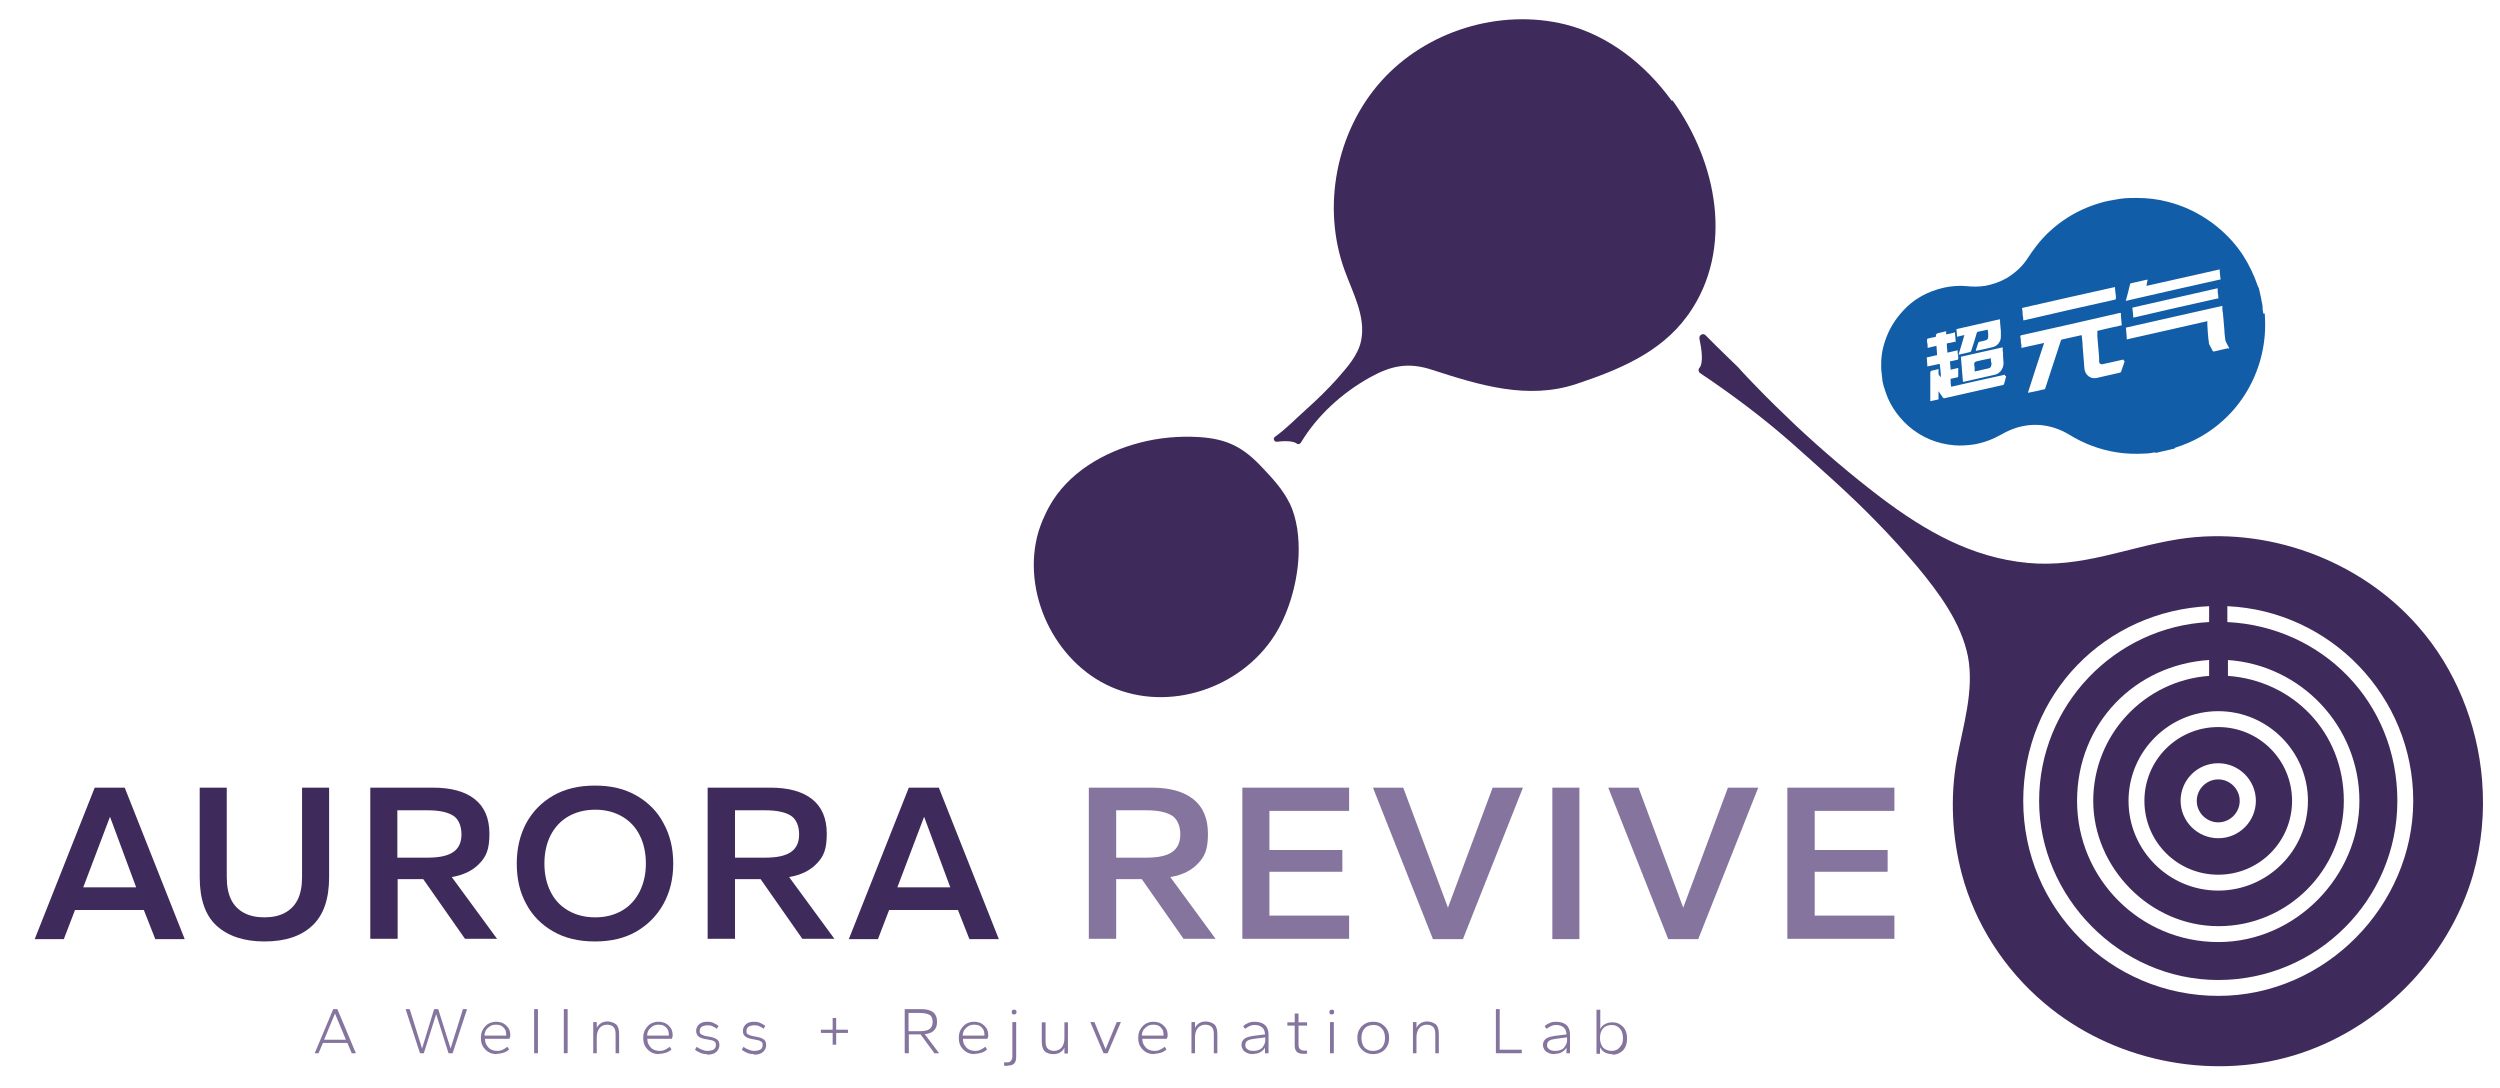 <svg xmlns="http://www.w3.org/2000/svg" id="Layer_1" viewBox="0 0 850 370"><defs><style>      .st0 {        fill: #85759e;      }      .st1 {        fill: #115da8;      }      .st2 {        fill: #3e2a5b;      }    </style></defs><g><path class="st2" d="M11.8,319.3l20.4-51.5h10.2l20.4,51.5h-10l-3.9-9.9h-23.4l-3.8,9.9h-10,.1ZM28.3,301.7h18l-8.9-24-9.1,24h0Z"></path><path class="st2" d="M89.9,320.1c-6.9,0-12.3-1.8-16.2-5.3s-5.8-9.1-5.8-16.6v-30.4h9.2v30.4c0,3.1.5,5.7,1.5,7.7s2.5,3.5,4.4,4.5,4.2,1.5,6.9,1.5,5-.5,6.9-1.5,3.4-2.5,4.4-4.5,1.5-4.6,1.5-7.7v-30.4h9.2v30.4c0,7.5-1.9,13-5.8,16.6s-9.3,5.3-16.2,5.3h0Z"></path><path class="st2" d="M125.9,319.3v-51.5h21.3c6.2,0,10.9,1.3,14.2,3.9,3.3,2.6,5,6.5,5,11.8s-1.1,7.7-3.3,10c-2.2,2.4-5.4,4-9.5,4.7l15.4,21h-10.9l-14.2-20.3h-8.7v20.3h-9.3ZM135.1,291.6h10.3c3.9,0,6.8-.6,8.7-1.9,1.9-1.3,2.8-3.3,2.8-6s-.9-5.1-2.7-6.3c-1.8-1.2-4.7-1.9-8.8-1.9h-10.3v16.1h0Z"></path><path class="st2" d="M202.3,320.1c-5.5,0-10.2-1.1-14.2-3.4s-7.1-5.4-9.2-9.4c-2.2-4-3.2-8.5-3.2-13.7s1.1-9.7,3.2-13.7c2.2-4,5.2-7.1,9.2-9.4s8.7-3.4,14.2-3.4,10.1,1.1,14.1,3.4,7.1,5.4,9.2,9.4c2.2,4,3.3,8.5,3.3,13.7s-1.1,9.7-3.3,13.7-5.3,7.1-9.2,9.4c-4,2.3-8.7,3.4-14.1,3.4ZM202.4,311.9c3.5,0,6.5-.8,9.1-2.3s4.6-3.7,6-6.5,2.1-6,2.1-9.5-.7-6.9-2.1-9.6c-1.4-2.8-3.4-4.9-6-6.4s-5.6-2.3-9.1-2.3-6.6.8-9.2,2.3-4.6,3.7-6,6.4c-1.4,2.8-2.1,6-2.1,9.6s.7,6.8,2.1,9.6,3.4,4.9,6,6.4,5.7,2.3,9.2,2.3Z"></path><path class="st2" d="M240.6,319.3v-51.5h21.3c6.2,0,10.9,1.3,14.2,3.9,3.3,2.6,5,6.5,5,11.8s-1.1,7.7-3.3,10c-2.2,2.4-5.4,4-9.5,4.7l15.4,21h-10.9l-14.2-20.3h-8.7v20.3h-9.3ZM249.9,291.6h10.3c3.9,0,6.8-.6,8.7-1.9,1.9-1.3,2.8-3.3,2.8-6s-.9-5.1-2.7-6.3c-1.8-1.2-4.7-1.9-8.8-1.9h-10.3v16.1h0Z"></path><path class="st2" d="M288.6,319.3l20.4-51.5h10.2l20.4,51.5h-10l-3.9-9.9h-23.4l-3.8,9.9h-10,0ZM305.1,301.7h18l-8.9-24-9.1,24Z"></path><path class="st0" d="M370.2,319.3v-51.5h21.3c6.2,0,10.9,1.3,14.2,3.9s5,6.5,5,11.8-1.1,7.7-3.3,10c-2.2,2.4-5.3,4-9.5,4.7l15.4,21h-10.9l-14.2-20.3h-8.7v20.3h-9.3ZM379.5,291.6h10.3c3.9,0,6.8-.6,8.7-1.9s2.8-3.3,2.8-6-.9-5.1-2.7-6.3c-1.8-1.2-4.7-1.9-8.8-1.9h-10.3v16.1h0Z"></path><path class="st0" d="M422.4,319.3v-51.5h36.3v7.9h-27.1v13.3h24.8v7.4h-24.8v14.9h27.1v7.9h-36.3Z"></path><path class="st0" d="M487.2,319.3l-20.4-51.5h10.3l15.2,40.8,15.2-40.8h10.3l-20.4,51.5h-10.2,0Z"></path><path class="st0" d="M527.8,319.3v-51.5h9.2v51.5h-9.2Z"></path><path class="st0" d="M567.2,319.3l-20.4-51.5h10.3l15.2,40.8,15.2-40.8h10.3l-20.4,51.5h-10.2,0Z"></path><path class="st0" d="M607.7,319.3v-51.5h36.4v7.9h-27.1v13.3h24.8v7.4h-24.8v14.9h27.1v7.9h-36.4Z"></path></g><g><path class="st0" d="M107,358.1l6.3-15h1.4l6.3,15h-1.4l-1.5-3.5h-8.3l-1.5,3.5h-1.4,0ZM110.3,353.5h7.3l-3.7-8.9-3.7,8.9h0Z"></path><path class="st0" d="M142.8,358.1l-4.9-15h1.4l4.2,13.4,4.1-13.4h1.4l4.2,13.4,4.2-13.4h1.4l-4.9,15h-1.4l-4.2-13.3-4.2,13.3h-1.4,0Z"></path><path class="st0" d="M168.9,358.4c-1,0-2-.2-2.8-.7s-1.4-1.1-1.9-1.9-.7-1.8-.7-2.9.2-2.1.7-2.9,1.1-1.5,1.8-1.9,1.6-.7,2.6-.7,1.9.2,2.6.6,1.3,1,1.7,1.6.6,1.5.6,2.3,0,.4-.1.7-.1.5-.2.6h-8.3c0,.9.2,1.6.6,2.2s.8,1.1,1.4,1.4,1.3.5,2.1.5,1.4-.1,1.9-.4c.5-.2,1.1-.6,1.6-1l.6.9c-.5.5-1.2.9-1.8,1.1-.7.2-1.5.4-2.3.4h-.1ZM164.8,352.1h7.3v-.4c0-.6-.1-1.2-.4-1.7s-.7-.9-1.2-1.2c-.5-.3-1.2-.4-1.9-.4s-1.2.1-1.8.4c-.5.3-1,.7-1.4,1.2s-.6,1.2-.7,2h.1Z"></path><path class="st0" d="M181.6,358.1v-15h1.3v15h-1.3Z"></path><path class="st0" d="M191.7,358.1v-15h1.3v15h-1.3Z"></path><path class="st0" d="M201.7,358.1v-10.6h1.2v2c.3-.7.8-1.2,1.4-1.6s1.4-.6,2.3-.6,2.2.4,2.9,1c.7.7,1,1.8,1,3.3v6.5h-1.2v-6.4c0-1.2-.2-2-.7-2.5s-1.2-.8-2.2-.8-2,.4-2.6,1.2c-.6.8-.9,1.8-.9,3.1v5.4h-1.3.1Z"></path><path class="st0" d="M224.1,358.4c-1,0-2-.2-2.8-.7s-1.4-1.1-1.9-1.9-.7-1.8-.7-2.9.2-2.1.7-2.9,1.1-1.5,1.8-1.9,1.6-.7,2.6-.7,1.9.2,2.6.6,1.3,1,1.7,1.6.6,1.5.6,2.3,0,.4-.1.7-.1.5-.2.6h-8.3c0,.9.2,1.6.6,2.2s.8,1.1,1.4,1.4,1.3.5,2.1.5,1.4-.1,1.9-.4c.5-.2,1.1-.6,1.6-1l.6.9c-.5.5-1.2.9-1.8,1.1-.7.2-1.4.4-2.3.4h-.1ZM220.1,352.1h7.3v-.4c0-.6-.1-1.2-.4-1.7s-.7-.9-1.2-1.2c-.5-.3-1.2-.4-1.9-.4s-1.2.1-1.8.4c-.5.3-1,.7-1.4,1.2s-.6,1.2-.7,2h.1Z"></path><path class="st0" d="M240.4,358.4c-.8,0-1.5-.1-2.2-.4s-1.3-.6-1.9-1.1l.6-1c.6.5,1.2.8,1.8,1,.5.2,1.1.4,1.8.4,1,0,1.7-.2,2.2-.5.5-.4.7-.9.7-1.5s-.1-.9-.4-1.1c-.3-.3-.8-.5-1.5-.6l-2.1-.4c-.9-.2-1.6-.5-2-.9s-.7-1-.7-1.7.1-1.1.4-1.6.7-.9,1.3-1.2c.6-.3,1.3-.4,2.1-.4s1.5.1,2.1.4,1.2.6,1.7,1l-.6,1c-.4-.4-.9-.6-1.5-.9s-1.1-.3-1.7-.3-1.5.2-1.9.5c-.5.3-.7.8-.7,1.5s.1.7.4,1c.3.2.7.4,1.4.6l2.1.4c.9.2,1.6.5,2.1.9s.7,1.1.7,1.9-.4,1.7-1.1,2.3-1.8.9-3.1.9h0v-.2Z"></path><path class="st0" d="M256.3,358.4c-.8,0-1.5-.1-2.2-.4s-1.3-.6-1.9-1.1l.6-1c.6.5,1.2.8,1.8,1,.5.2,1.1.4,1.8.4,1,0,1.7-.2,2.2-.5s.7-.9.7-1.5-.1-.9-.4-1.1-.8-.5-1.5-.6l-2.1-.4c-.9-.2-1.6-.5-2-.9-.5-.4-.7-1-.7-1.7s.1-1.1.4-1.6.7-.9,1.3-1.2c.6-.3,1.3-.4,2.1-.4s1.5.1,2.1.4,1.2.6,1.7,1l-.6,1c-.4-.4-.9-.6-1.5-.9s-1.1-.3-1.7-.3-1.5.2-1.9.5-.7.8-.7,1.5.1.7.4,1c.3.2.7.4,1.4.6l2.1.4c.9.2,1.6.5,2.1.9s.7,1.1.7,1.9-.4,1.7-1.1,2.3-1.8.9-3.1.9h0v-.2Z"></path><path class="st0" d="M283.1,355.2v-4h-4v-1.1h4v-4h1.2v4h4v1.1h-4v4h-1.2Z"></path><path class="st0" d="M307.6,358.1v-15h5.6c1.7,0,3,.3,4,1,.9.7,1.4,1.8,1.4,3.3s-.4,2.3-1.1,3-1.7,1.1-3.1,1.2l4.9,6.5h-1.6l-4.7-6.4h-4v6.4h-1.4ZM308.9,350.6h3.9c1.4,0,2.5-.2,3.2-.7s1.1-1.3,1.1-2.4-.3-2-1-2.4-1.8-.7-3.3-.7h-3.9v6.3h0Z"></path><path class="st0" d="M331.4,358.4c-1,0-2-.2-2.8-.7s-1.4-1.1-1.9-1.9-.7-1.8-.7-2.9.2-2.1.7-2.9,1.1-1.5,1.8-1.9,1.6-.7,2.6-.7,1.9.2,2.6.6,1.3,1,1.7,1.6.6,1.5.6,2.3,0,.4-.1.7-.1.5-.2.6h-8.3c0,.9.2,1.6.6,2.2s.8,1.1,1.4,1.4,1.3.5,2.1.5,1.4-.1,1.9-.4c.5-.2,1.1-.6,1.6-1l.6.9c-.5.5-1.2.9-1.8,1.1-.7.2-1.5.4-2.3.4h-.1ZM327.4,352.1h7.3v-.4c0-.6-.1-1.2-.4-1.7s-.7-.9-1.2-1.2c-.5-.3-1.2-.4-1.9-.4s-1.2.1-1.8.4c-.5.3-1,.7-1.4,1.2s-.6,1.2-.7,2h.1Z"></path><path class="st0" d="M342.5,362.4h-.6c-.2,0-.4,0-.5-.1v-1.1h1c.6,0,1-.1,1.3-.5s.5-.8.5-1.4v-11.8h1.3v11.9c0,1-.2,1.7-.7,2.2s-1.2.7-2.1.7h-.2ZM344.8,344.9c-.2,0-.5,0-.6-.2-.2-.1-.2-.3-.2-.6s0-.4.2-.6.4-.2.6-.2.5,0,.6.2c.2.1.2.3.2.6s0,.4-.2.6-.4.2-.6.2Z"></path><path class="st0" d="M358.1,358.4c-1.2,0-2.2-.3-2.9-1s-1-1.8-1-3.3v-6.5h1.3v6.4c0,1.2.2,2,.7,2.5s1.2.8,2.2.8,2-.4,2.6-1.2c.6-.8.9-1.8.9-3.1v-5.4h1.2v10.6h-1.2v-2c-.3.7-.8,1.2-1.4,1.6s-1.4.6-2.3.6h-.1Z"></path><path class="st0" d="M375.2,358.1l-4.5-10.6h1.4l3.8,9.2,3.8-9.2h1.4l-4.5,10.6h-1.4Z"></path><path class="st0" d="M392.4,358.4c-1,0-2-.2-2.8-.7s-1.4-1.1-1.9-1.9-.7-1.8-.7-2.9.2-2.1.7-2.9,1.1-1.5,1.8-1.9,1.6-.7,2.6-.7,1.9.2,2.6.6,1.3,1,1.7,1.6.6,1.5.6,2.3,0,.4-.1.7-.1.5-.2.6h-8.3c0,.9.2,1.6.6,2.2s.8,1.1,1.4,1.4,1.3.5,2.1.5,1.4-.1,1.9-.4c.5-.2,1.1-.6,1.6-1l.6.9c-.5.5-1.2.9-1.8,1.1-.7.2-1.5.4-2.3.4h-.1ZM388.3,352.1h7.3v-.4c0-.6-.1-1.2-.4-1.7s-.7-.9-1.2-1.2c-.5-.3-1.2-.4-1.9-.4s-1.2.1-1.8.4c-.5.3-1,.7-1.4,1.2s-.6,1.2-.7,2h.1Z"></path><path class="st0" d="M405.1,358.1v-10.6h1.2v2c.3-.7.8-1.2,1.4-1.6.6-.4,1.4-.6,2.3-.6s2.2.4,2.9,1c.7.7,1,1.8,1,3.3v6.5h-1.2v-6.4c0-1.2-.2-2-.7-2.5s-1.2-.8-2.2-.8-2,.4-2.6,1.2-.9,1.8-.9,3.1v5.4h-1.3,0Z"></path><path class="st0" d="M426.2,358.4c-.8,0-1.6-.1-2.2-.4s-1.1-.6-1.4-1.1-.5-1-.5-1.6.2-1.2.5-1.6.8-.8,1.4-1,1.3-.4,2.1-.5l4-.5c0-1.1-.4-1.9-1-2.4s-1.4-.8-2.4-.8-1.1.1-1.7.3c-.5.2-1.1.6-1.7,1l-.6-.9c.5-.5,1-.8,1.7-1.1.7-.3,1.4-.4,2.2-.4,1.5,0,2.7.4,3.5,1.1.8.8,1.2,1.8,1.2,3.2v6.4h-1.2v-1.9c-.4.7-1,1.2-1.7,1.6s-1.5.5-2.4.5h.2ZM426.3,357.3c.8,0,1.5-.2,2.1-.5s1-.8,1.3-1.4c.3-.5.5-1.1.5-1.7v-1l-3.8.5c-.9.1-1.7.3-2.2.6-.5.3-.8.8-.8,1.5s.2,1.1.8,1.5c.5.4,1.2.5,2.1.5h0Z"></path><path class="st0" d="M443.1,358.3c-.9,0-1.7-.2-2.2-.7s-.7-1.2-.7-2.2v-6.7h-2.5v-1.1h2.5v-3h1.3v3h2.9v1.1h-2.9v6.6c0,.7.2,1.1.5,1.4s.8.5,1.3.5h1.1v1c0,0-.3.1-.6.1h-.7,0Z"></path><path class="st0" d="M452.8,344.9c-.2,0-.5,0-.6-.2-.2-.1-.2-.3-.2-.6s0-.4.2-.6.4-.2.6-.2.5,0,.6.2c.2.1.2.3.2.6s0,.4-.2.6-.4.2-.6.2ZM452.2,358.1v-10.6h1.3v10.6h-1.3Z"></path><path class="st0" d="M466.9,358.4c-1,0-2-.2-2.8-.7s-1.4-1.1-1.9-1.9-.7-1.8-.7-2.9.2-2.1.7-2.9,1.1-1.5,1.9-1.9c.8-.5,1.7-.7,2.8-.7s2,.2,2.8.7,1.4,1.1,1.9,1.9.7,1.8.7,2.9-.2,2.1-.7,2.9-1.1,1.5-1.9,1.9-1.7.7-2.8.7ZM466.9,357.3c.8,0,1.5-.2,2.1-.5s1.1-.9,1.4-1.5.5-1.4.5-2.4-.2-1.7-.5-2.4c-.3-.6-.8-1.1-1.4-1.5-.6-.4-1.3-.5-2.1-.5s-1.5.2-2.1.5-1.1.9-1.4,1.5c-.3.6-.5,1.4-.5,2.4s.2,1.7.5,2.4c.3.7.8,1.2,1.4,1.5.6.4,1.3.5,2.1.5h0Z"></path><path class="st0" d="M480.4,358.1v-10.6h1.2v2c.3-.7.8-1.2,1.4-1.6.6-.4,1.4-.6,2.3-.6s2.2.4,2.9,1c.7.7,1,1.8,1,3.3v6.5h-1.2v-6.4c0-1.2-.2-2-.7-2.5s-1.2-.8-2.2-.8-2,.4-2.6,1.2-.9,1.8-.9,3.1v5.4h-1.3,0Z"></path><path class="st0" d="M508.6,358.1v-15h1.3v13.8h7.5v1.2h-8.8Z"></path><path class="st0" d="M528.7,358.4c-.8,0-1.6-.1-2.2-.4s-1.1-.6-1.4-1.1-.5-1-.5-1.6.2-1.2.5-1.6.8-.8,1.4-1,1.3-.4,2.1-.5l4-.5c0-1.1-.4-1.9-1-2.4s-1.4-.8-2.4-.8-1.1.1-1.7.3c-.5.2-1.1.6-1.7,1l-.6-.9c.5-.5,1-.8,1.7-1.1.7-.3,1.4-.4,2.2-.4,1.5,0,2.7.4,3.5,1.1.8.8,1.2,1.8,1.2,3.2v6.4h-1.2v-1.9c-.4.7-1,1.2-1.7,1.6s-1.5.5-2.4.5h.2ZM528.9,357.3c.8,0,1.5-.2,2.1-.5s1-.8,1.3-1.4c.3-.5.5-1.1.5-1.7v-1l-3.8.5c-.9.1-1.7.3-2.2.6-.5.3-.8.8-.8,1.5s.2,1.1.8,1.5c.5.4,1.2.5,2.1.5h0Z"></path><path class="st0" d="M548.1,358.4c-1,0-1.8-.2-2.5-.6s-1.2-1-1.6-1.7v2.2h-1.2v-15h1.3v6.6c.3-.7.8-1.3,1.6-1.7.7-.4,1.5-.6,2.5-.6s1.9.2,2.6.7c.8.5,1.4,1.1,1.8,1.9s.6,1.8.6,2.9-.2,2.1-.6,2.9-1,1.5-1.8,1.9c-.8.5-1.6.7-2.6.7h0v-.2ZM547.9,357.3c.8,0,1.5-.2,2-.5.6-.4,1-.9,1.4-1.5s.5-1.4.5-2.4-.2-1.7-.5-2.4c-.3-.6-.8-1.1-1.4-1.5s-1.3-.5-2-.5-1.4.2-2,.5-1.1.9-1.4,1.5c-.3.6-.5,1.4-.5,2.4s.2,1.7.5,2.4c.3.7.8,1.2,1.4,1.5s1.3.5,2,.5Z"></path></g><g><path class="st1" d="M769.5,106.6c0-.7-.3-1.3-.2-2,0-1.1-.4-2.1-.5-3.1-.2-1.1-.5-2.1-.7-3.2,0-.3-.3-.6-.4-.9-1.3-3.8-3-7.4-5.2-10.8-2.8-4.2-6.2-7.7-10.2-10.7-4.6-3.4-9.7-5.9-15.3-7.3-3.4-.9-6.9-1.3-10.5-1.3s-4.6.1-6.9.5c-1.8.3-3.5.6-5.2,1.1-4.6,1.3-8.9,3.3-12.8,6-3.5,2.4-6.7,5.4-9.3,8.8-1.1,1.4-2.1,2.9-3.1,4.4-1.8,2.7-4.2,4.8-7,6.5-2.3,1.3-4.7,2.1-7.3,2.6-2,.3-4.1.3-6.2.1-1.8-.2-3.6-.1-5.4.1-1.7.2-3.3.6-4.9,1.1-4.4,1.4-8.2,3.7-11.3,7.1-2.8,3-4.9,6.4-6.2,10.4-1,2.9-1.4,5.9-1.3,9,0,1.3.3,2.7.4,4v.4c.2.7.3,1.4.5,2.1.2.4.3.8.4,1.2.7,2.2,1.6,4.2,2.8,6.1,1.4,2.2,3.1,4.2,5.1,6,4.5,3.9,9.7,6.1,15.7,6.6,2.2.2,4.5,0,6.7-.3,3.4-.6,6.5-1.8,9.5-3.5,1.7-1,3.4-1.7,5.3-2.3,2.5-.7,5-1,7.6-.8,3.5.3,6.8,1.4,9.8,3.2,5,3.1,10.5,5.2,16.3,6.1,3.2.5,6.4.6,9.7.4,1.1,0,2.1-.2,3.2-.4q.2,0,.3.2c2.2-.5,4.3-1,6.5-1.5,0-.1,0-.2.2-.3,6.1-1.9,11.6-5,16.3-9.3,4-3.6,7.2-7.9,9.6-12.7,2.5-5,4-10.4,4.5-16,.2-2.5.2-5.1,0-7.6h-.5ZM681,120.3c0,1.1.2,2.2.2,3.2,0,1.8-1.2,3.5-2.9,3.9-3.5.8-7.1,1.6-10.6,2.4h-.3c-.2-2.8-.5-5.7-.7-8.5,4.7-1.1,9.4-2.1,14.2-3.2,0,.7,0,1.4.2,2.1h-.1ZM680,108.6c0,1.4.2,2.7.3,4,0,.6,0,1.3,0,1.9,0,1.8-1.3,3.3-3.1,3.6-1.7.4-3.3.8-5,1.1,0,0-.2,0-.4.1v-.3c.3-.8.5-1.6.8-2.4,0-.2.2-.3.4-.4.7-.1,1.4-.3,2.1-.5.6-.1.9-.6.9-1.2s0-1.6-.2-2.4c-.2,0-.3,0-.5.1-.9.2-1.9.4-2.8.6-.2,0-.3.1-.4.4-.6,2.1-1.2,4.1-1.9,6.1,0,.2-.2.3-.4.4-1.3.3-2.5.6-3.9.9.7-2.3,1.4-4.5,2-6.7-.9.2-1.7.4-2.5.6,0-.9-.2-1.8-.2-2.6,4.8-1.1,9.6-2.2,14.5-3.3h.2ZM682.1,127.9c-.2.9-.5,1.8-.7,2.6,0,.2-.2.3-.4.4-6.6,1.5-13.3,3-19.9,4.5-.2,0-.3,0-.5-.2-.5-.7-1-1.4-1.5-2.2v2.8c-.9.2-1.8.4-2.8.6v-9.7q0-.6.6-.7c.7-.2,1.5-.3,2.2-.5v1.3c0,.4,0,.7.3.9.2.2.3.4.5.6,0-1.5-.2-3-.4-4.6-1.4.3-2.8.6-4.2.9,0-1.1-.2-2.1-.2-3.1.2,0,.4-.1.6-.1.9-.2,1.8-.4,2.6-.6.2,0,.3,0,.3-.3,0-.9-.2-1.9-.2-2.9-1,.2-2,.4-3,.7,0-.7,0-1.4-.2-2v-.8c0-.2,0-.3.3-.4.8-.2,1.6-.4,2.4-.5.2,0,.3-.1.3-.4,0-.5.2-.8.7-.9l2.4-.6c0,0,.3,0,.4-.1,0,.4,0,.7,0,1.1,1-.2,2-.4,3-.7,0,1,.2,1.9.2,2.9s0,.2-.3.3c-.8.2-1.6.4-2.4.5-.2,0-.3.1-.3.3,0,.9.2,1.8.2,2.7v.2c1.2-.3,2.3-.5,3.5-.8,0,.7,0,1.3.2,2v.8c0,.2,0,.3-.2.4-.7.2-1.5.3-2.2.5h-.4c0,1,.2,1.9.2,2.9.9-.2,1.7-.4,2.6-.6,0,.4,0,.9,0,1.3,0,.5,0,1,0,1.5,0,.2,0,.3-.3.4-.8.2-1.5.3-2.3.5,0,.9,0,1.8.2,2.7,6.1-1.4,12.2-2.8,18.3-4.1v.4h.1ZM722.9,101.8c.5-1.7.9-3.4,1.3-5.1,0-.2.2-.4.4-.4,1.8-.4,3.5-.8,5.3-1.2h.3c-.2.8-.3,1.4-.4,2.1,8.3-1.9,16.6-3.7,24.9-5.6,0,1.2.2,2.3.3,3.4-10.7,2.4-21.5,4.8-32.2,7.3v-.4h.1ZM754.3,101.2c0,.1,0,.2-.2.3h-.2c-9.4,2.1-18.8,4.2-28.1,6.4,0,0-.3,0-.5.1,0-1.1-.2-2.2-.3-3.4,9.7-2.2,19.3-4.4,29-6.6,0,.8,0,1.6.2,2.4v.7h0ZM687.8,104.6c.2,0,.4,0,.6-.1,10.1-2.3,20.2-4.6,30.2-6.8,0,0,.3,0,.5-.1,0,1.1.2,2.1.3,3.1v.7c0,.3,0,.4-.4.5-10.3,2.3-20.6,4.6-30.8,7h-.3c0-.6,0-1.1-.2-1.7,0-.8,0-1.5-.2-2.2,0-.2,0-.3.2-.3h.1ZM722.4,122.8c-.4,1.2-.8,2.3-1.2,3.5,0,.2-.2.3-.4.4-2.7.6-5.3,1.2-7.9,1.8-2.1.5-4-1-4.2-3.2-.2-2.5-.4-5-.6-7.5,0-1.2-.2-2.4-.3-3.6v-.2h-.3c-2.1.5-4.2.9-6.3,1.4-.3,0-.4.2-.5.4-1.8,5.4-3.5,10.8-5.3,16.2,0,.2-.2.4-.5.4-1.7.4-3.4.8-5.1,1.1h-.3c1.8-5.6,3.6-11.2,5.5-16.9-2.6.6-5.1,1.1-7.7,1.7,0-.6,0-1.2-.2-1.8,0-.7,0-1.3-.2-2,0-.3,0-.4.3-.5,11.2-2.5,22.3-5,33.5-7.6h.4c0,1.4.2,2.8.3,4.2-2.8.6-5.5,1.2-8.3,1.9,0,.6,0,1.3,0,1.9.2,2.4.4,4.8.6,7.1,0,.5,0,.9,0,1.4,0,.7.6,1.1,1.3.9,2.2-.5,4.5-1,6.7-1.5h.4v.4h.1ZM757.5,118.4c-1.6.4-3.1.7-4.7,1.1-.2,0-.4,0-.5-.2-.4-.8-.8-1.5-1.2-2.3-.2-.4,0-.9-.2-1.3-.2-1.7-.3-3.4-.4-5.2,0-.4,0-.9,0-1.3-9.1,2.1-18.2,4.1-27.4,6.2,0-1.4-.2-2.7-.3-4,10.9-2.5,21.8-4.9,32.8-7.4,0,.9,0,1.7.2,2.5.2,1.9.3,3.8.5,5.8,0,1.1.2,2.1.3,3.2,0,.3.2.6.3.9.3.6.6,1.2,1,1.9v.2c0,0-.2,0-.3.1h0v-.2Z"></path><path class="st1" d="M677,124.2c0,.4-.3.9-.7,1-1.6.4-3.3.7-4.9,1.1h0c0-.8,0-1.6-.2-2.4q0-.8.7-1c1.5-.4,3.1-.7,4.6-1,0,0,.3,0,.4-.1,0,.6,0,1.2.2,1.7v.7h0Z"></path></g><path class="st2" d="M568.4,34.3c-8.8-12.2-21.4-22.3-36.2-26-22.3-5.5-47.3,2.2-62.6,19.3s-20.3,42.8-12.4,64.4c2.8,7.7,7.2,15.6,5.6,23.7-1,5.1-4.8,9.2-8.1,13-3.3,3.7-6.9,7.2-10.6,10.5s-6.8,6.6-10.6,9.3c-.8.6-.3,1.8.7,1.7,3-.4,5.6-.2,6.7.6.4.4,1.1.2,1.4-.3,5.6-9.3,14-16.9,23.5-22.2,7.4-4.1,13.2-5.2,21.3-2.5,15.8,5.1,32.4,10.3,49,4.7,14.1-4.7,28.5-10.6,37.5-23,.2-.3.4-.5.6-.8,15.5-22.2,9.5-51.7-5.5-72.5h-.3ZM438.5,171.2c-2.2-4.6-5.7-8.4-9.2-12.1-6.6-7.1-12.1-9.9-21.7-10.5-6.7-.4-13.5.2-20,1.9-12.4,3.2-24.6,10.3-30.9,21.8-.9,1.6-1.6,3.2-2.3,4.8-.5,1.2-.9,2.4-1.3,3.6-6,20.4,5.3,44.4,24.8,52.9,19.7,8.6,43.9.4,55.4-17.5,4.5-7,7.7-17.1,8.2-26.8.3-6.5-.5-12.9-3-18.2h0Z"></path><path class="st2" d="M754.2,247.2c-13.8,0-25.1,11.2-25.1,25.1s11.2,25.1,25.1,25.1,25.1-11.2,25.1-25.1-11.2-25.1-25.1-25.1ZM754.2,285c-7,0-12.8-5.7-12.8-12.8s5.7-12.8,12.8-12.8,12.8,5.7,12.8,12.8-5.7,12.8-12.8,12.8ZM754.2,265c-4,0-7.3,3.3-7.3,7.3s3.3,7.3,7.3,7.3,7.3-3.3,7.3-7.3-3.3-7.3-7.3-7.3ZM754.2,247.2c-13.8,0-25.1,11.2-25.1,25.1s11.2,25.1,25.1,25.1,25.1-11.2,25.1-25.1-11.2-25.1-25.1-25.1ZM754.2,285c-7,0-12.8-5.7-12.8-12.8s5.7-12.8,12.8-12.8,12.8,5.7,12.8,12.8-5.7,12.8-12.8,12.8ZM754.2,265c-4,0-7.3,3.3-7.3,7.3s3.3,7.3,7.3,7.3,7.3-3.3,7.3-7.3-3.3-7.3-7.3-7.3ZM843.9,265.1c-1.6-19.1-9.1-37.8-21.8-52.2-19.8-22.6-51.5-34.2-81.3-29.6-17.7,2.8-32.8,9.8-51.3,8.1-19.2-1.8-35-10.9-50.1-22.3-10-7.6-19.6-15.8-28.8-24.4-4.6-4.4-9.2-8.8-13.6-13.4-2-2.1-4.1-4.2-6-6.4-.6-.6-7.2-6.9-11.1-10.9-.8-.9-2.3-.1-2.1,1.1.8,3.8,1.4,8.3,0,10-.5.5-.3,1.4.3,1.8,10.6,7.1,20.9,14.8,30.5,23.2,10,8.9,20.2,17.8,29.5,27.4,4.8,4.9,9.4,10,13.8,15.2,7.3,8.8,14.9,19,17.2,30.5,2.2,11.6-1.7,23.7-3.8,35.1-2.3,12.8-1.6,26.2,1.7,38.8,4.5,17,14.5,32.5,28,43.9,22.9,19.5,55.9,26.5,84.7,17.9s52.7-32.5,61.1-61.4c3-10.5,4-21.4,3.1-32.3h0ZM757.3,224.4c25,1.6,44.9,22.5,44.9,47.9s-21.5,48-48,48-48-21.5-48-48,19.9-46.3,44.9-47.9v5.4c-22,1.6-39.4,20-39.4,42.5s19.1,42.6,42.6,42.6,42.6-19.1,42.6-42.6-17.4-40.9-39.4-42.5v-5.4h-.2ZM784.7,272.3c0,16.8-13.7,30.5-30.5,30.5s-30.5-13.7-30.5-30.5,13.7-30.5,30.5-30.5,30.5,13.7,30.5,30.5ZM754.2,338.6c-36.6,0-66.3-29.7-66.3-66.3s28.1-64.6,63.2-66.2v5.4c-32.1,1.6-57.8,28.3-57.8,60.8s27.3,60.9,60.9,60.9,60.9-27.3,60.9-60.9-25.6-59.2-57.8-60.8v-5.4c35.1,1.6,63.2,30.7,63.2,66.2s-29.8,66.3-66.3,66.3h0ZM754.2,297.4c13.8,0,25.1-11.2,25.1-25.1s-11.2-25.1-25.1-25.1-25.1,11.2-25.1,25.1,11.2,25.1,25.1,25.1ZM754.2,259.5c7,0,12.8,5.7,12.8,12.8s-5.7,12.8-12.8,12.8-12.8-5.7-12.8-12.8,5.7-12.8,12.8-12.8ZM754.2,279.6c4,0,7.3-3.3,7.3-7.3s-3.3-7.3-7.3-7.3-7.3,3.3-7.3,7.3,3.3,7.3,7.3,7.3Z"></path></svg>